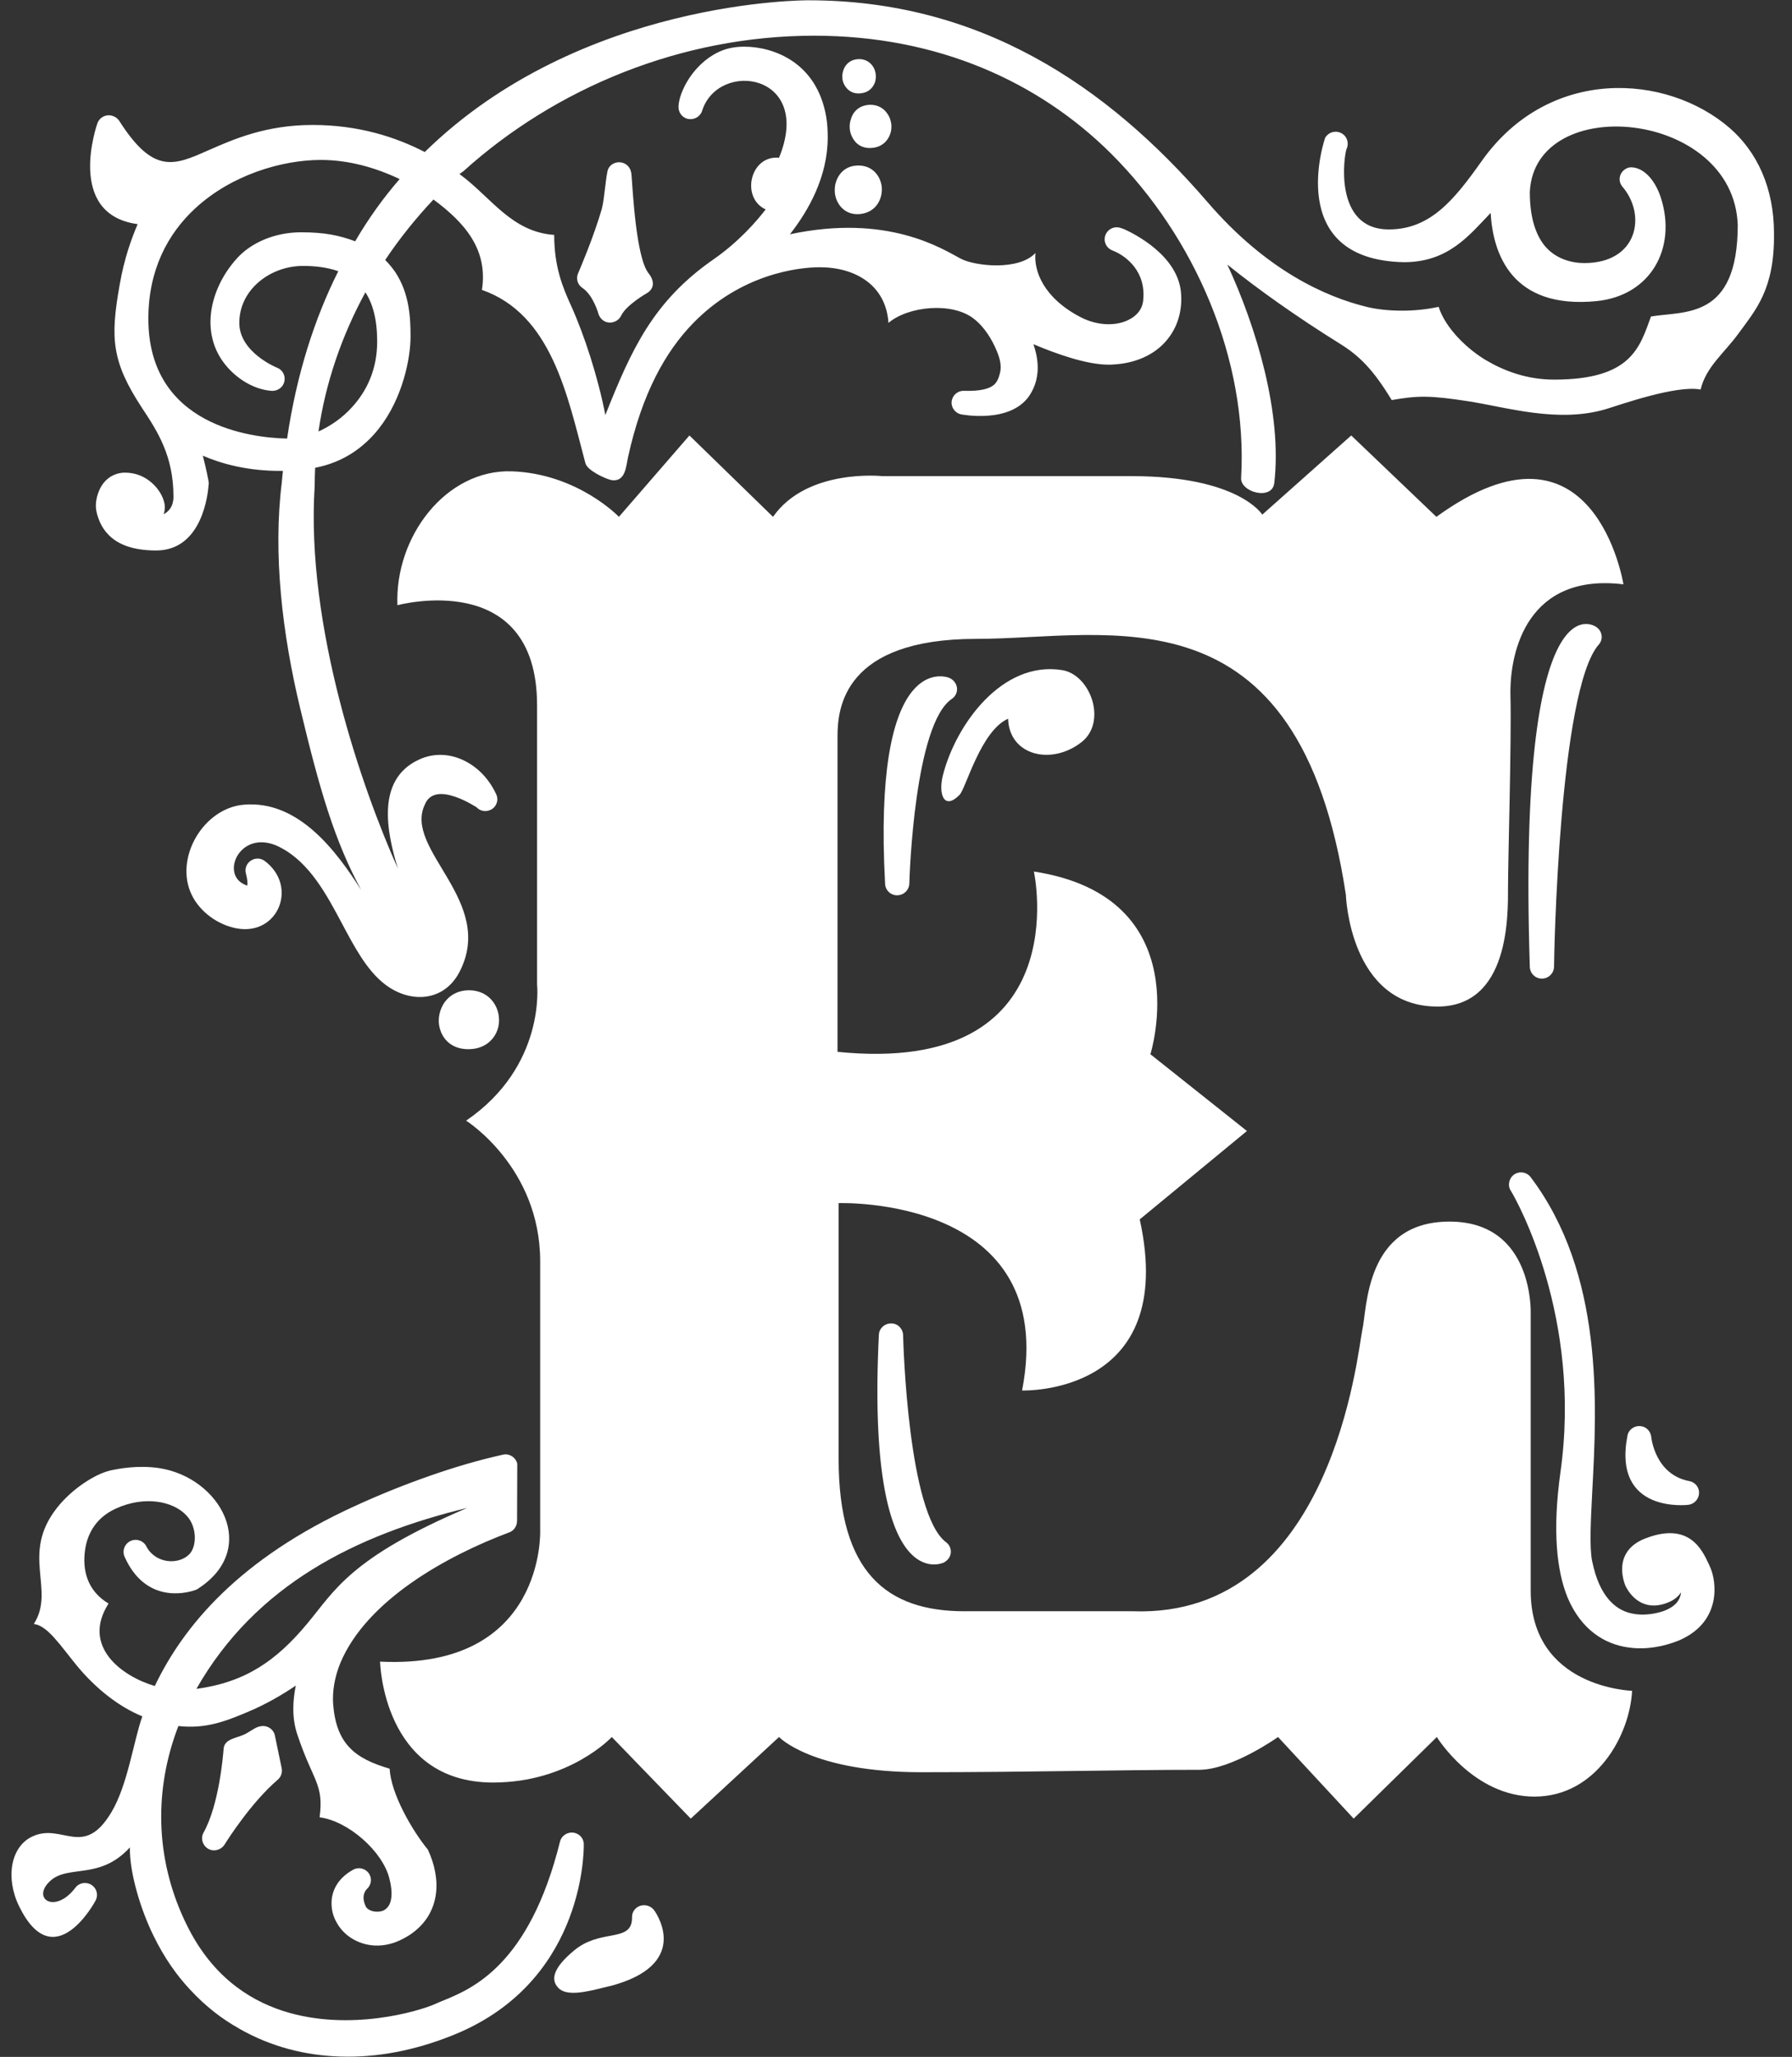 <svg width="61" height="70" viewBox="0 0 61 70" fill="none" xmlns="http://www.w3.org/2000/svg">
<rect x="0" y="0" width="61" height="70" fill="#333333" stroke="none"/>
<path d="M10.841 14.685C11.235 14.506 11.651 14.229 11.992 13.847C12.483 13.308 12.839 12.575 12.839 11.625C12.839 10.869 12.688 10.33 12.438 9.948C11.636 11.422 11.083 13.017 10.841 14.685ZM13.604 6.094C12.786 5.705 11.87 5.443 10.924 5.443C9.592 5.443 7.873 5.952 6.639 7.097C5.708 7.958 5.05 9.192 5.05 10.846C5.05 14.491 8.562 14.902 9.773 14.925C10.099 12.717 10.712 10.831 11.515 9.23C11.136 9.095 10.72 9.05 10.311 9.05C9.213 9.05 8.146 9.844 8.146 10.989C8.146 11.999 9.433 12.515 9.433 12.515C9.645 12.597 9.743 12.837 9.66 13.046C9.592 13.219 9.41 13.316 9.236 13.301C8.699 13.256 8.199 12.972 7.82 12.582C6.753 11.482 7.101 9.858 8.063 8.796C8.524 8.279 9.327 7.905 10.25 7.905C11.068 7.905 11.575 8.018 12.09 8.212C12.544 7.434 13.051 6.73 13.604 6.094ZM19.925 15.755C19.319 13.48 18.782 10.697 16.405 9.866C16.617 8.497 15.829 7.584 14.755 6.79C14.149 7.434 13.596 8.122 13.112 8.848C13.241 8.975 13.347 9.11 13.445 9.245C13.952 10.001 13.975 10.861 13.975 11.46C13.975 12.171 13.717 13.54 12.9 14.581C12.4 15.217 11.696 15.733 10.727 15.92C10.72 16.107 10.712 16.294 10.712 16.481C10.712 16.496 10.712 16.511 10.712 16.534C10.402 21.338 12.347 26.891 13.543 29.555C13.157 28.29 12.802 26.524 14.262 25.851C14.77 25.611 15.345 25.648 15.837 25.903C16.261 26.12 16.64 26.494 16.889 27.026C16.988 27.227 16.897 27.474 16.692 27.564C16.526 27.639 16.344 27.602 16.223 27.474C16.216 27.474 14.815 26.532 14.467 27.37C13.71 28.911 16.897 30.655 15.64 33.08C15.103 34.105 13.952 34.15 13.104 33.499C12.491 33.027 12.082 32.256 11.651 31.448C11.121 30.453 10.546 29.368 9.562 28.851C9.546 28.844 9.524 28.837 9.509 28.822C8.214 28.178 7.502 29.69 8.29 30.086C8.343 30.116 8.388 30.131 8.418 30.139C8.434 30.049 8.418 29.914 8.373 29.735C8.267 29.368 8.691 29.076 9.001 29.293C10.152 30.139 9.486 31.837 8.078 31.598C7.427 31.486 6.806 31.037 6.526 30.453C5.92 29.203 6.927 27.497 8.305 27.385C10.175 27.227 11.462 28.986 12.294 30.288C11.386 28.605 10.886 26.898 10.22 24.114C9.607 21.57 9.289 18.846 9.592 16.422C9.607 16.287 9.614 16.16 9.63 16.025C8.441 16.04 7.525 15.778 6.904 15.508C7.033 16.002 7.101 16.384 7.101 16.392C7.109 16.429 7.109 16.466 7.101 16.504C7.079 16.796 6.889 18.734 5.315 18.734C4.55 18.734 4.081 18.539 3.793 18.292C3.483 18.03 3.377 17.731 3.316 17.537C3.286 17.432 3.263 17.327 3.263 17.215C3.263 17.02 3.316 16.803 3.415 16.609C3.528 16.392 3.71 16.212 3.967 16.13C4.058 16.1 4.157 16.085 4.255 16.085C4.573 16.085 4.853 16.189 5.072 16.354C5.322 16.541 5.504 16.796 5.58 17.058C5.625 17.207 5.618 17.357 5.572 17.499C5.754 17.402 5.905 17.23 5.905 16.9C5.905 15.508 5.353 14.67 4.845 13.899C3.801 12.313 3.748 11.52 4.073 9.694C4.232 8.773 4.49 8.085 4.686 7.628C2.203 7.292 3.316 4.201 3.316 4.194C3.392 3.984 3.627 3.872 3.839 3.947C3.937 3.977 4.005 4.036 4.058 4.111C5.224 5.945 5.928 5.63 7.079 5.121C7.964 4.732 9.054 4.253 10.644 4.253C12.196 4.253 13.46 4.658 14.459 5.174C19.781 -0.042 27.495 0.01 27.525 0.01C30.417 0.01 32.953 0.721 35.194 1.941C37.427 3.153 39.372 4.867 41.106 6.88C43.104 9.2 45.118 10.105 46.549 10.45C47.147 10.592 48.093 10.637 48.971 10.442C49.213 11.198 49.985 11.909 50.599 12.268C51.212 12.627 51.984 12.919 52.9 12.919C55.534 12.919 55.814 11.827 56.2 10.771C57.328 10.577 59.153 10.899 59.153 7.658C59.017 3.737 52.234 3.116 52.075 6.536C52.075 7.411 52.279 7.98 52.567 8.347C52.953 8.826 53.521 8.953 53.929 8.953C55.754 8.953 56.057 7.314 55.224 6.349C55.08 6.177 55.11 5.915 55.292 5.78C55.383 5.705 55.489 5.683 55.595 5.698C56.004 5.75 56.359 6.169 56.541 6.745C57.078 8.437 56.2 10.061 54.346 10.248C51.446 10.532 50.818 8.616 50.742 7.247C50.008 8.01 49.304 8.923 47.79 8.923C43.672 8.841 45.103 4.695 45.11 4.687C45.224 4.493 45.474 4.426 45.67 4.538C45.86 4.643 45.928 4.875 45.837 5.069C45.754 5.271 45.375 7.808 47.275 7.808C48.683 7.808 49.493 6.813 50.432 5.488C52.726 2.24 56.738 2.502 58.88 4.358C59.804 5.159 60.387 6.386 60.387 7.943C60.409 9.851 59.766 10.54 59.175 11.355C58.683 12.029 58.078 12.478 57.889 13.256C57.063 13.099 55.163 13.772 54.694 13.915C53.044 14.416 51.28 13.855 49.963 13.653C48.691 13.458 48.267 13.458 47.374 13.615C46.738 12.568 46.269 12.104 45.602 11.692C44.194 10.816 42.855 9.873 41.779 9.005C42.779 11.161 43.649 14.094 43.377 16.436C43.309 17.05 42.196 16.751 42.249 16.249C42.476 12.231 40.682 8.077 37.813 5.219C35.368 2.794 31.939 1.215 27.714 1.215C23.203 1.215 18.918 2.989 15.777 5.825L15.64 5.922C16.73 6.723 17.404 7.89 18.865 7.995C18.865 9.08 19.153 9.776 19.44 10.405C19.887 11.393 20.356 12.829 20.606 14.124C21.492 11.902 22.226 10.255 24.3 8.818C25.148 8.227 25.746 7.539 26.064 7.127C25.216 6.745 25.519 5.279 26.518 5.368C27.699 2.495 24.452 2.023 23.899 3.774C23.831 3.984 23.596 4.104 23.377 4.036C23.203 3.977 23.097 3.819 23.097 3.647C23.097 3.296 23.339 2.742 23.733 2.315C24.043 1.978 24.467 1.694 24.951 1.619C25.073 1.597 25.209 1.589 25.345 1.589C25.837 1.589 26.45 1.724 26.98 2.083C27.518 2.45 27.964 3.049 28.123 3.969C28.161 4.186 28.176 4.426 28.176 4.672C28.176 6.019 27.518 7.172 26.889 7.973C30.228 7.262 32.082 8.474 32.703 8.803C33.188 9.058 34.679 9.222 35.247 8.609C35.186 9.215 35.519 10.143 36.798 10.801C37.094 10.951 37.397 11.026 37.684 11.033C37.964 11.041 38.222 10.989 38.434 10.876C38.691 10.749 38.873 10.532 38.91 10.263C39.039 9.222 38.305 8.729 37.995 8.579C37.911 8.541 37.858 8.519 37.858 8.519C37.654 8.437 37.548 8.205 37.631 7.995C37.714 7.786 37.949 7.681 38.161 7.763H38.169C38.169 7.763 38.191 7.771 38.237 7.793V7.786C38.608 7.95 40.129 8.706 40.205 10.008C40.205 10.068 40.212 10.12 40.212 10.158C40.212 10.824 39.963 11.363 39.546 11.759C39.138 12.141 38.57 12.365 37.919 12.403C37.843 12.41 37.783 12.41 37.73 12.41C36.988 12.41 35.958 12.044 35.178 11.714C35.254 11.939 35.3 12.141 35.315 12.328C35.36 12.822 35.224 13.181 35.05 13.45C34.399 14.438 32.726 14.102 32.718 14.102C32.499 14.057 32.355 13.84 32.4 13.623C32.446 13.421 32.627 13.286 32.832 13.301C33.369 13.316 33.664 13.233 33.823 13.106C33.952 13.002 34.005 12.837 34.043 12.68C34.096 12.463 34.043 12.216 33.937 11.961C33.778 11.572 33.521 11.138 33.157 10.854C32.431 10.27 30.924 10.412 30.243 10.989C30.16 9.709 29.122 9.095 27.904 9.095C27.177 9.095 25.224 9.32 23.589 11.004C22.658 11.961 21.855 13.383 21.378 15.561C21.31 15.868 21.295 16.414 20.811 16.339C20.584 16.287 19.978 16.002 19.925 15.755Z" fill="white"/>
<path d="M20.372 10.682C20.372 10.682 20.197 10.046 19.826 9.799C19.652 9.686 19.599 9.469 19.683 9.29C19.736 9.17 20.212 8.055 20.485 7.112C20.576 6.79 20.629 5.9 20.704 5.75C20.758 5.63 20.871 5.548 21.015 5.526C21.242 5.496 21.446 5.645 21.484 5.87L21.492 5.9V5.922L21.499 5.975C21.537 6.454 21.651 8.766 22.075 9.297C22.218 9.477 22.287 9.686 22.15 9.866C22.113 9.911 22.075 9.948 22.029 9.971C22.029 9.971 21.318 10.375 21.144 10.742C21.045 10.944 20.803 11.033 20.599 10.944C20.485 10.891 20.409 10.794 20.372 10.682Z" fill="white"/>
<path d="M16.011 33.701C16.473 33.723 16.776 33.985 16.912 34.322C16.965 34.449 16.988 34.591 16.988 34.726C16.988 34.868 16.957 35.01 16.897 35.138C16.745 35.459 16.427 35.706 15.943 35.706C15.451 35.706 15.148 35.452 15.012 35.123C14.959 34.988 14.929 34.846 14.936 34.696C14.944 34.554 14.974 34.412 15.035 34.284C15.186 33.948 15.519 33.686 16.011 33.701Z" fill="white"/>
<path d="M6.685 57.476C8.35 57.251 9.395 56.525 10.447 55.268C11.393 54.138 11.901 53.023 15.905 51.317C12.12 52.237 8.706 53.928 6.685 57.476ZM17.321 52.155C15.231 52.941 12.483 54.445 11.583 56.6C11.393 57.072 11.31 57.543 11.34 57.992C11.446 59.361 12.09 59.848 13.263 60.192C13.309 61.053 14.035 62.302 14.565 62.946C14.792 63.432 14.906 63.971 14.838 64.465C14.762 64.996 14.497 65.475 13.967 65.835C13.854 65.909 13.733 65.977 13.604 66.037C12.938 66.343 12.309 66.216 11.878 65.902C11.704 65.775 11.56 65.61 11.462 65.43C11.356 65.251 11.295 65.041 11.287 64.832C11.265 64.383 11.477 63.934 12.014 63.634C12.211 63.522 12.461 63.59 12.574 63.784C12.673 63.956 12.627 64.166 12.483 64.293C12.461 64.315 12.272 64.51 12.453 64.884C12.499 64.974 12.627 65.041 12.771 65.056C12.854 65.064 12.938 65.056 13.013 65.034C13.082 65.011 13.142 64.966 13.195 64.907C13.331 64.742 13.384 64.435 13.256 63.934C13.029 63.006 11.855 61.973 10.879 61.846C11.03 60.701 10.652 60.626 10.122 59.032C9.932 58.471 9.963 57.88 10.069 57.363C9.607 57.678 9.032 58.014 8.396 58.276C7.684 58.576 6.995 58.845 6.072 58.74C5.247 60.88 5.277 63.2 6.276 65.341C6.306 65.4 6.329 65.453 6.352 65.498C7.169 67.174 8.388 68.035 9.645 68.439C11.886 69.157 14.262 68.446 14.815 68.199C14.898 68.162 14.997 68.117 15.095 68.08C16.079 67.675 18.017 66.875 19.062 62.676C19.115 62.459 19.342 62.325 19.561 62.377C19.758 62.422 19.887 62.602 19.872 62.796C19.872 63.163 19.804 67.541 15.36 69.284C14.134 69.771 12.847 70.033 11.568 69.988C10.394 69.95 9.228 69.659 8.138 69.037L8.116 69.022C7.571 68.716 7.003 68.289 6.465 67.705C6.011 67.219 5.587 66.62 5.231 65.887C4.808 65.041 4.406 63.754 4.421 62.871C3.384 64.009 2.302 63.432 1.689 64.031C1.068 64.63 1.885 65.146 2.567 64.241C2.703 64.061 2.96 64.031 3.142 64.166C3.301 64.285 3.346 64.502 3.256 64.675C3.256 64.682 1.848 67.324 0.652 64.877C0.182 63.919 0.356 62.856 1.091 62.504C2.12 62.011 2.839 63.283 3.801 61.659C4.353 60.723 4.55 59.234 4.845 58.411C4.043 58.082 3.263 57.468 2.62 56.69C2.06 56.009 1.621 55.32 1.151 55.268C1.901 54.093 0.689 52.903 1.938 51.317C2.491 50.613 3.294 50.157 3.702 50.059L3.717 50.052C4.043 49.977 4.702 49.857 5.413 49.962C7.495 50.276 8.85 52.701 6.745 54.063C6.708 54.093 6.662 54.108 6.617 54.123C6.322 54.22 4.951 54.572 4.24 52.978C4.149 52.769 4.247 52.529 4.452 52.439C4.656 52.349 4.898 52.439 4.989 52.641C5.307 53.225 6.094 53.262 6.45 52.888C6.7 52.626 6.715 51.968 6.352 51.579C5.89 51.077 4.913 50.898 3.945 51.339C3.188 51.683 2.953 52.304 2.892 52.776C2.809 53.405 2.945 54.123 3.695 54.572C2.764 56.031 4.149 57.049 5.269 57.378C6.238 55.35 8.138 53.045 12.105 51.242C12.938 50.86 13.778 50.523 14.611 50.232C15.443 49.94 16.276 49.693 17.116 49.506C17.336 49.453 17.555 49.596 17.608 49.812L17.601 51.751C17.601 51.953 17.48 52.102 17.321 52.155Z" fill="white"/>
<path d="M8.381 58.995C8.577 58.883 8.729 58.763 8.873 58.748C9.092 58.703 9.312 58.845 9.357 59.062L9.584 60.155C9.622 60.297 9.577 60.462 9.456 60.566C8.555 61.337 7.752 62.602 7.654 62.759C7.54 62.953 7.29 63.028 7.094 62.923C6.897 62.811 6.821 62.564 6.927 62.37C7.457 61.427 7.593 59.743 7.608 59.563C7.608 59.152 8.07 59.167 8.381 58.995Z" fill="white"/>
<path d="M52.105 54.13V44.701C52.105 44.701 52.226 41.573 49.342 41.573C46.458 41.573 46.541 44.544 46.374 45.255C46.216 45.966 45.375 55.073 38.562 54.834H32.832C30.19 54.834 28.547 53.524 28.547 49.648V40.945C28.547 40.945 36.079 40.668 34.792 47.321C34.792 47.321 40.122 47.515 38.797 41.498L42.446 38.49L39.16 35.878C39.16 35.878 40.841 30.528 35.194 29.66C35.194 29.66 36.715 36.627 28.509 35.796V25.065C28.509 24.114 28.706 21.742 33.233 21.742C37.76 21.742 44.209 19.841 45.814 30.453C45.814 30.453 45.935 34.255 48.933 34.255C51.378 34.255 51.333 31.164 51.333 30.221C51.333 29.27 51.454 25.23 51.416 23.688C51.378 22.139 52.014 19.49 55.262 19.886C55.262 19.886 54.278 13.682 48.895 17.589L45.996 14.82L42.968 17.514C42.968 17.514 42.173 16.204 38.524 16.204H30.038C30.038 16.204 27.472 15.928 26.314 17.589L23.468 14.82L21.068 17.589C21.068 17.589 19.668 16.122 17.427 16.04C15.186 15.965 13.437 18.255 13.528 20.597C13.528 20.597 18.282 19.303 18.282 24.002V33.506C18.282 33.506 18.593 36.275 15.867 38.138C15.867 38.138 18.388 39.725 18.388 42.928V52.072C18.388 52.072 18.585 56.825 12.938 56.548C12.938 56.548 13.021 60.663 16.783 60.663C19.387 60.663 20.826 59.114 20.826 59.114L23.513 61.891L26.518 59.114C26.518 59.114 27.639 60.312 31.363 60.312C35.088 60.312 38.093 60.23 40.818 60.23C41.938 60.23 43.505 59.114 43.505 59.114L46.079 61.891L48.91 59.114C48.91 59.114 50.152 61.142 52.234 61.142C54.316 61.142 55.474 59.084 55.557 57.543C55.549 57.535 52.105 57.453 52.105 54.13Z" fill="white"/>
<path d="M56.208 48.892C56.215 48.974 56.359 50.187 57.502 50.404C57.73 50.449 57.873 50.658 57.828 50.883C57.79 51.062 57.646 51.19 57.472 51.212C57.465 51.212 54.883 51.534 55.398 48.862C55.436 48.645 55.655 48.495 55.882 48.54C56.057 48.57 56.185 48.72 56.208 48.892Z" fill="white"/>
<path d="M53.119 50.097C53.854 44.843 51.651 40.892 51.439 40.541C51.31 40.361 51.356 40.114 51.53 39.979C51.711 39.845 51.969 39.882 52.105 40.062C54.588 43.354 54.361 47.777 54.202 50.733C54.149 51.773 54.103 52.626 54.194 53.12L54.202 53.15C54.444 54.325 54.982 54.767 55.481 54.894C55.996 55.029 56.488 54.871 56.587 54.841C56.677 54.811 56.904 54.729 57.063 54.557C57.139 54.467 57.207 54.355 57.222 54.19C57.132 54.333 56.988 54.452 56.783 54.535C55.89 54.894 55.466 54.22 55.36 54.026C55.353 54.011 55.345 53.996 55.337 53.981C55.337 53.981 54.8 52.828 56.004 52.357C57.487 51.781 57.934 52.724 58.169 53.233L58.184 53.262L58.191 53.285C58.199 53.3 58.206 53.322 58.222 53.352C58.328 53.599 58.418 54.041 58.32 54.505C58.214 54.984 57.919 55.47 57.23 55.792C57.192 55.814 57.147 55.829 57.109 55.844C56.639 56.031 56.041 56.151 55.451 56.069C55.042 56.016 54.633 55.867 54.27 55.59C53.914 55.32 53.596 54.924 53.362 54.37C52.991 53.464 52.839 52.095 53.119 50.097Z" fill="white"/>
<path d="M30.546 30.056C30.546 30.056 30.689 24.444 32.166 23.448C32.166 23.448 30.137 22.565 30.546 30.056Z" fill="white"/>
<path d="M32.4 23.785C31.136 24.638 30.962 29.75 30.954 30.056C30.954 30.273 30.788 30.453 30.561 30.468C30.334 30.483 30.137 30.303 30.129 30.079C29.713 22.423 32.014 22.97 32.287 23.059C32.37 23.089 32.446 23.142 32.499 23.216C32.635 23.404 32.59 23.658 32.4 23.785Z" fill="white"/>
<path d="M30.334 45.442C30.334 45.442 30.477 51.698 31.954 52.806C31.954 52.806 29.925 53.794 30.334 45.442Z" fill="white"/>
<path d="M30.742 45.45C30.75 45.764 30.916 51.519 32.203 52.484C32.385 52.619 32.423 52.873 32.279 53.053C32.234 53.105 32.181 53.15 32.12 53.18C32.113 53.18 29.471 54.452 29.917 45.427C29.925 45.203 30.122 45.031 30.349 45.038C30.576 45.046 30.742 45.233 30.742 45.45Z" fill="white"/>
<path d="M54.421 21.937C53.066 23.493 52.9 32.578 52.9 32.892C52.9 33.109 52.726 33.297 52.499 33.304C52.272 33.312 52.082 33.132 52.075 32.907C51.643 19.37 54.331 21.331 54.338 21.338C54.353 21.346 54.361 21.353 54.376 21.368C54.55 21.51 54.573 21.772 54.421 21.937Z" fill="white"/>
<path d="M19.539 66.381C19.948 66.037 20.394 65.947 20.811 65.872C21.197 65.797 21.522 65.73 21.515 65.251C21.507 65.026 21.689 64.839 21.923 64.839C22.075 64.839 22.203 64.914 22.279 65.026C22.408 65.213 23.475 66.882 20.758 67.593H20.742C20.742 67.593 20.546 67.645 20.53 67.645C20.515 67.645 20.508 67.653 20.5 67.653C19.985 67.78 19.266 67.96 18.994 67.638C18.744 67.369 18.827 66.972 19.539 66.381Z" fill="white"/>
<path d="M29.198 6.483C29.198 6.483 29.191 6.483 29.198 6.483V6.483ZM29.122 5.638C29.516 5.6 29.789 5.788 29.925 6.057C29.932 6.064 29.932 6.079 29.94 6.087C29.978 6.177 30.008 6.274 30.016 6.371C30.023 6.476 30.016 6.588 29.985 6.693C29.902 6.992 29.675 7.239 29.281 7.284C28.895 7.322 28.638 7.127 28.502 6.858C28.456 6.76 28.426 6.656 28.418 6.551C28.411 6.446 28.418 6.341 28.441 6.244C28.524 5.937 28.744 5.675 29.122 5.638Z" fill="white"/>
<path d="M29.539 3.572C29.887 3.535 30.129 3.707 30.258 3.954C30.303 4.036 30.326 4.134 30.341 4.231V4.238C30.349 4.328 30.341 4.426 30.319 4.508C30.311 4.523 30.311 4.545 30.303 4.56C30.22 4.8 30.016 5.002 29.698 5.032C29.35 5.069 29.115 4.897 29.001 4.65C28.963 4.568 28.933 4.478 28.926 4.381C28.918 4.291 28.926 4.194 28.948 4.111L28.956 4.089C29.017 3.827 29.213 3.61 29.539 3.572Z" fill="white"/>
<path d="M29.221 2.42C29.448 2.398 29.478 2.749 29.259 2.772C29.039 2.787 29.024 2.442 29.221 2.42Z" fill="white"/>
<path d="M29.175 2.016C29.456 1.986 29.652 2.128 29.751 2.323C29.781 2.39 29.804 2.465 29.811 2.54C29.819 2.615 29.811 2.689 29.796 2.757C29.789 2.772 29.789 2.794 29.781 2.809C29.713 2.996 29.554 3.153 29.297 3.176C29.017 3.206 28.827 3.064 28.729 2.861C28.721 2.847 28.714 2.832 28.714 2.824C28.691 2.772 28.676 2.712 28.676 2.652C28.668 2.585 28.676 2.51 28.691 2.45C28.744 2.225 28.903 2.046 29.175 2.016Z" fill="white"/>
<path d="M34.316 24.459C34.353 25.716 35.799 26.06 36.821 25.252C37.692 24.563 37.124 22.962 36.155 22.805C34.111 22.476 32.536 24.661 32.097 26.382C31.931 27.041 32.143 27.587 32.665 27.048C32.877 26.838 33.384 24.87 34.316 24.459Z" fill="white"/>
</svg>
